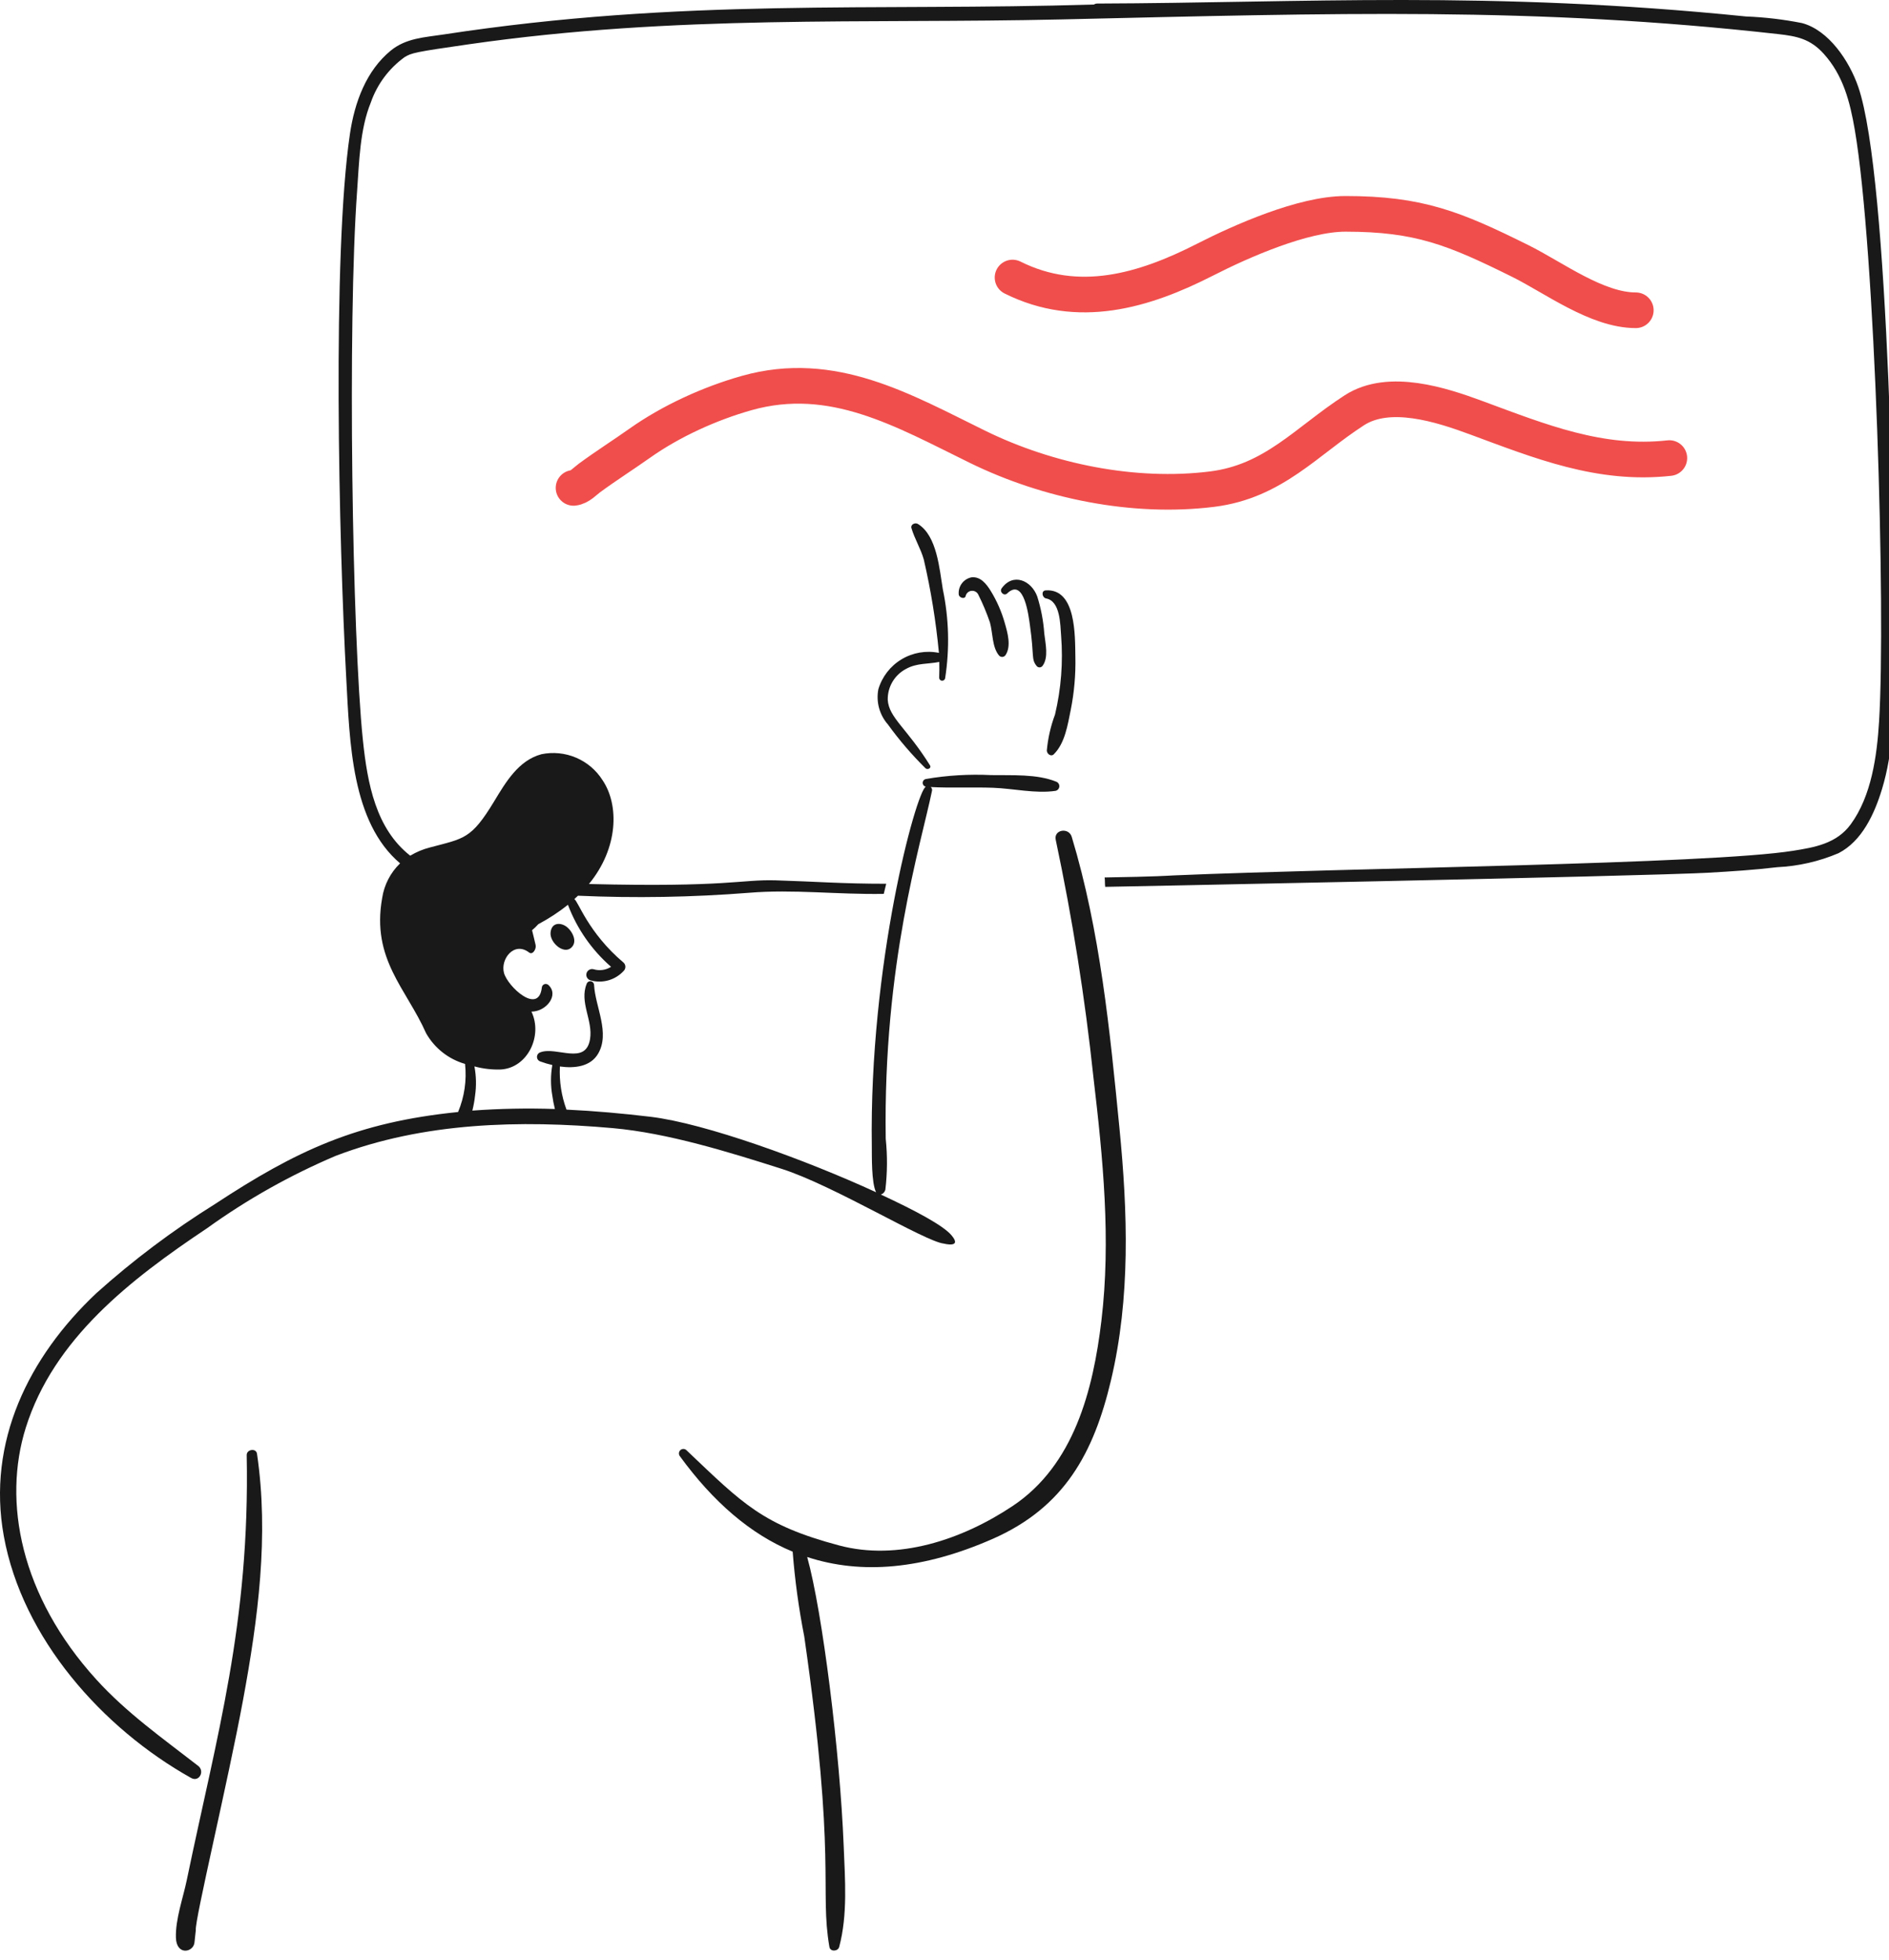 <?xml version="1.0" encoding="UTF-8"?> <svg xmlns="http://www.w3.org/2000/svg" width="106" height="110" viewBox="0 0 106 110" fill="none"><g clip-path="url(#clip0_41_288)"><path d="M31.759 51.981C31.431 51.758 30.952 51.77 30.895 52.324C30.837 52.877 31.6 53.553 32.032 53.2C32.464 52.848 32.087 52.204 31.759 51.981Z" fill="#191919"></path><path d="M52.906 33.068C52.716 31.944 52.584 30.059 51.508 29.402C51.351 29.306 51.086 29.43 51.145 29.633C51.322 30.241 51.664 30.778 51.837 31.393C52.237 33.12 52.521 34.871 52.687 36.636C51.967 36.49 51.22 36.619 50.591 36.997C49.962 37.374 49.497 37.974 49.288 38.677C49.221 39.027 49.235 39.387 49.328 39.73C49.422 40.073 49.593 40.39 49.828 40.657C50.46 41.532 51.164 42.352 51.932 43.11C52.047 43.22 52.285 43.105 52.185 42.946C50.872 40.842 49.881 40.279 49.815 39.273C49.807 38.916 49.9 38.564 50.082 38.257C50.264 37.95 50.528 37.699 50.845 37.534C51.454 37.197 52.064 37.274 52.708 37.144C52.715 37.438 52.712 37.733 52.701 38.027C52.7 38.07 52.716 38.112 52.745 38.144C52.773 38.176 52.813 38.195 52.856 38.199C52.899 38.202 52.941 38.189 52.975 38.162C53.009 38.136 53.031 38.097 53.037 38.054C53.294 36.398 53.25 34.708 52.906 33.068Z" fill="#191919"></path><path d="M54.194 33.416C54.217 33.344 54.26 33.281 54.319 33.234C54.378 33.187 54.45 33.159 54.525 33.153C54.6 33.147 54.675 33.164 54.741 33.201C54.806 33.238 54.859 33.294 54.893 33.361C55.147 33.869 55.367 34.393 55.55 34.93C55.713 35.506 55.666 36.313 56.057 36.78C56.08 36.808 56.109 36.83 56.142 36.844C56.175 36.858 56.212 36.865 56.247 36.863C56.283 36.861 56.318 36.85 56.35 36.832C56.381 36.814 56.407 36.789 56.427 36.759C56.756 36.255 56.538 35.505 56.386 34.973C56.206 34.329 55.936 33.714 55.585 33.145C55.35 32.769 55.023 32.345 54.523 32.396C54.309 32.436 54.117 32.553 53.984 32.725C53.85 32.897 53.784 33.111 53.797 33.328C53.788 33.547 54.168 33.662 54.194 33.416Z" fill="#191919"></path><path d="M56.516 33.301C57.481 32.376 57.726 34.617 57.797 35.11C58.043 36.843 57.855 36.981 58.174 37.377C58.195 37.401 58.22 37.42 58.249 37.433C58.279 37.446 58.31 37.451 58.342 37.45C58.373 37.449 58.404 37.44 58.432 37.425C58.46 37.41 58.484 37.389 58.503 37.363C58.856 36.889 58.66 36.103 58.599 35.548C58.55 34.841 58.416 34.141 58.202 33.465C57.876 32.581 56.856 32.114 56.208 33.014C56.068 33.207 56.338 33.474 56.516 33.301Z" fill="#191919"></path><path d="M58.702 33.582C59.508 33.73 59.494 35.061 59.544 35.678C59.66 37.159 59.544 38.65 59.202 40.096C58.959 40.746 58.804 41.426 58.741 42.117C58.748 42.302 58.974 42.487 59.138 42.322C59.762 41.699 59.913 40.672 60.084 39.836C60.279 38.855 60.367 37.856 60.344 36.856C60.322 35.703 60.398 33.017 58.679 33.129C58.407 33.147 58.476 33.54 58.702 33.582Z" fill="#191919"></path><path d="M52.927 69.443C52.962 69.472 52.97 69.479 52.927 69.443V69.443Z" fill="#191919"></path><path d="M13.639 95.392C14.478 90.85 15.101 86.175 14.421 81.575C14.372 81.246 13.839 81.329 13.844 81.651C14.028 91.095 12.161 97.394 10.481 105.501C10.271 106.516 9.842 107.687 9.871 108.728C9.9 109.754 10.85 109.565 10.912 109.008L10.988 108.31C10.914 107.791 12.788 100.002 13.639 95.392Z" fill="#191919"></path><path d="M62.818 63.312C62.282 57.846 61.733 52.231 60.14 46.96C59.975 46.412 59.112 46.549 59.243 47.133C60.178 51.542 60.885 55.996 61.36 60.478C61.893 64.992 62.347 69.575 61.805 74.11C61.34 78.001 60.27 82.214 56.825 84.509C53.955 86.421 50.372 87.598 47.083 86.722C42.788 85.577 41.685 84.385 38.534 81.392C38.49 81.344 38.43 81.314 38.365 81.31C38.3 81.305 38.236 81.326 38.186 81.368C38.137 81.41 38.105 81.469 38.098 81.534C38.092 81.598 38.11 81.663 38.15 81.714C40.014 84.273 42.11 86.093 44.48 87.072C44.604 88.671 44.822 90.26 45.131 91.834C46.948 104.453 45.982 106.014 46.542 109.254C46.591 109.535 47.022 109.508 47.09 109.254C47.574 107.447 47.417 105.459 47.344 103.608C47.134 98.308 46.151 90.45 45.295 87.372C48.344 88.373 51.801 88.067 55.694 86.359C59.735 84.586 61.375 81.526 62.339 77.467C63.44 72.834 63.282 68.032 62.818 63.312Z" fill="#191919"></path><path d="M104.278 4.884C103.772 3.411 102.613 1.693 101.12 1.295C100.085 1.09 99.036 0.966 97.982 0.925C83.596 -0.536 73.133 0.161 61.579 0.199C61.511 0.197 61.444 0.216 61.387 0.254C48.904 0.636 38.392 -0.131 24.862 1.939C23.835 2.096 22.788 2.136 21.931 2.836C20.552 3.964 19.899 5.734 19.636 7.515C18.637 14.277 19.013 30.402 19.43 38.068C19.626 41.654 19.718 46.13 22.451 48.447C21.91 48.969 21.556 49.655 21.444 50.399C20.835 53.831 22.803 55.476 23.911 57.982C24.387 58.819 25.171 59.436 26.096 59.702C26.196 60.62 26.062 61.549 25.705 62.401C20.005 62.977 16.626 64.568 12.052 67.573C9.696 69.042 7.472 70.713 5.407 72.567C1.612 76.143 -0.745 80.911 0.214 86.199C1.255 91.933 5.737 96.979 10.723 99.77C11.175 100.023 11.505 99.391 11.12 99.092C9.136 97.552 7.106 96.119 5.407 94.249C1.138 89.551 0.147 84.255 1.447 80.116C3.013 75.133 7.301 71.806 11.62 68.922C13.868 67.304 16.29 65.942 18.84 64.86C23.778 62.972 29.178 62.844 34.384 63.305C37.46 63.578 40.899 64.647 43.851 65.586C46.777 66.517 51.88 69.662 52.962 69.785C52.962 69.785 54.02 70.058 53.394 69.32C52.923 68.763 51.387 67.943 49.428 67.032C49.489 67.012 49.544 66.978 49.589 66.931C49.633 66.884 49.665 66.827 49.681 66.764C49.794 65.814 49.801 64.853 49.702 63.901C49.555 54.09 51.675 47.402 52.298 44.378C52.309 44.339 52.307 44.297 52.293 44.26C52.28 44.222 52.255 44.189 52.223 44.165C53.387 44.227 54.559 44.165 55.723 44.206C56.86 44.247 58.108 44.544 59.23 44.379C59.287 44.367 59.338 44.337 59.377 44.293C59.415 44.25 59.438 44.195 59.443 44.137C59.447 44.08 59.433 44.022 59.402 43.973C59.372 43.924 59.326 43.886 59.272 43.865C58.184 43.422 56.779 43.515 55.621 43.495C54.392 43.434 53.161 43.507 51.949 43.714C51.9 43.725 51.856 43.752 51.825 43.792C51.793 43.831 51.776 43.88 51.776 43.93C51.776 43.98 51.793 44.029 51.825 44.068C51.856 44.107 51.9 44.134 51.949 44.145C51.397 44.461 48.769 54.112 48.921 64.341C48.928 64.838 48.892 66.365 49.161 66.903C45.201 65.08 39.57 63.036 36.508 62.669C34.952 62.483 33.37 62.34 31.788 62.266C31.503 61.493 31.377 60.67 31.418 59.846C32.247 59.962 33.131 59.853 33.555 59.141C34.254 57.969 33.4 56.496 33.336 55.27C33.335 55.219 33.315 55.171 33.281 55.133C33.247 55.096 33.201 55.072 33.15 55.065C33.1 55.058 33.049 55.07 33.007 55.097C32.964 55.125 32.933 55.167 32.918 55.215C32.503 56.248 33.282 57.264 33.11 58.312C32.864 59.806 31.227 58.705 30.322 59.051C30.267 59.069 30.219 59.103 30.185 59.149C30.151 59.195 30.133 59.251 30.133 59.308C30.133 59.366 30.151 59.422 30.185 59.468C30.219 59.514 30.267 59.548 30.322 59.565C30.541 59.646 30.766 59.712 30.993 59.764C30.893 60.333 30.893 60.915 30.993 61.483C31.028 61.735 31.076 61.985 31.137 62.232C29.593 62.179 28.047 62.209 26.506 62.321C26.575 62.046 26.626 61.767 26.657 61.485C26.737 60.939 26.725 60.383 26.622 59.841C27.106 59.974 27.608 60.032 28.109 60.014C29.603 59.923 30.471 58.13 29.822 56.767C30.653 56.767 31.386 55.837 30.774 55.273C30.743 55.245 30.705 55.225 30.663 55.218C30.622 55.21 30.579 55.215 30.541 55.231C30.502 55.246 30.468 55.273 30.444 55.307C30.42 55.342 30.406 55.382 30.404 55.424C30.219 56.974 28.484 55.356 28.28 54.595C28.073 53.822 28.848 52.802 29.692 53.451C29.897 53.609 30.109 53.239 30.055 53.027C29.985 52.753 29.931 52.472 29.856 52.198C29.982 52.096 30.099 51.984 30.205 51.862C30.792 51.551 31.35 51.186 31.87 50.773C32.376 52.115 33.208 53.311 34.29 54.253C34.146 54.345 33.984 54.405 33.815 54.428C33.646 54.452 33.474 54.439 33.31 54.39C33.228 54.367 33.139 54.378 33.065 54.42C32.99 54.462 32.935 54.532 32.912 54.615C32.889 54.698 32.9 54.786 32.943 54.861C32.985 54.935 33.055 54.99 33.138 55.013C33.467 55.106 33.816 55.105 34.145 55.011C34.474 54.916 34.77 54.732 35.001 54.479C35.06 54.419 35.093 54.337 35.093 54.253C35.093 54.168 35.06 54.087 35.001 54.027C32.984 52.325 32.436 50.541 32.226 50.455C32.295 50.393 32.363 50.325 32.432 50.263C35.631 50.406 38.836 50.351 42.029 50.099C44.517 49.892 46.979 50.205 49.592 50.16C49.64 49.976 49.681 49.784 49.729 49.592C47.252 49.592 45.831 49.471 43.529 49.4C41.583 49.342 40.83 49.8 33.048 49.606C34.705 47.589 34.753 45.17 33.809 43.776C33.453 43.214 32.934 42.775 32.323 42.516C31.711 42.256 31.035 42.189 30.384 42.323C29.088 42.669 28.372 43.907 27.726 44.973C26.437 47.1 26.049 47.042 24.122 47.556C23.734 47.655 23.363 47.81 23.019 48.017C21.095 46.505 20.619 43.996 20.361 41.507C19.76 35.703 19.497 18.159 20.039 10.714C20.154 9.111 20.192 7.257 20.807 5.754C21.163 4.73 21.825 3.841 22.704 3.206C23.099 2.968 23.272 2.921 26.294 2.487C38.018 0.802 48.453 1.344 59.566 1.09C74.974 0.737 86.112 0.379 99.771 1.912C100.826 2.03 101.581 2.178 102.34 3.021C103.425 4.225 103.808 5.693 104.081 7.289C105.233 14.03 105.822 34.314 105.444 40.473C105.324 42.425 105.017 44.664 103.854 46.255C103.059 47.343 101.82 47.55 100.621 47.741C95.859 48.5 75.763 48.698 65.876 49.123C65.515 49.139 64.997 49.19 61.985 49.239C62.012 49.383 61.992 49.629 62.019 49.766C62.076 49.766 92.034 49.181 95.86 48.972C97.148 48.901 98.443 48.816 99.731 48.663C100.914 48.606 102.079 48.34 103.169 47.876C104.479 47.2 105.178 45.691 105.608 44.279C106.247 42.184 106.283 39.909 106.299 37.717C106.34 32.295 106.023 9.978 104.278 4.884Z" fill="#191919"></path><path d="M32.184 27.378C32.533 27.34 32.81 27.018 33.078 26.821C34 26.143 34.968 25.529 35.902 24.869C37.652 23.631 39.828 22.64 41.898 22.056C46.728 20.694 50.7 23.038 54.865 25.078C58.815 27.012 63.631 27.996 68.019 27.448C71.473 27.016 73.297 24.766 76.001 23.021C77.958 21.759 80.886 22.72 82.833 23.439C86.432 24.769 89.788 26.137 93.674 25.705" stroke="#F04E4C" stroke-width="2" stroke-linecap="round"></path><path d="M91.792 17.411C89.606 17.411 87.193 15.58 85.308 14.645C81.614 12.813 79.63 12 75.5 12C73.118 12 69.663 13.529 67.612 14.576C64.173 16.33 60.5 17.411 56.818 15.574" stroke="#F04E4C" stroke-width="2" stroke-linecap="round"></path></g><defs><clipPath id="clip0_41_288"><rect width="106" height="110" fill="white"></rect></clipPath></defs></svg> 